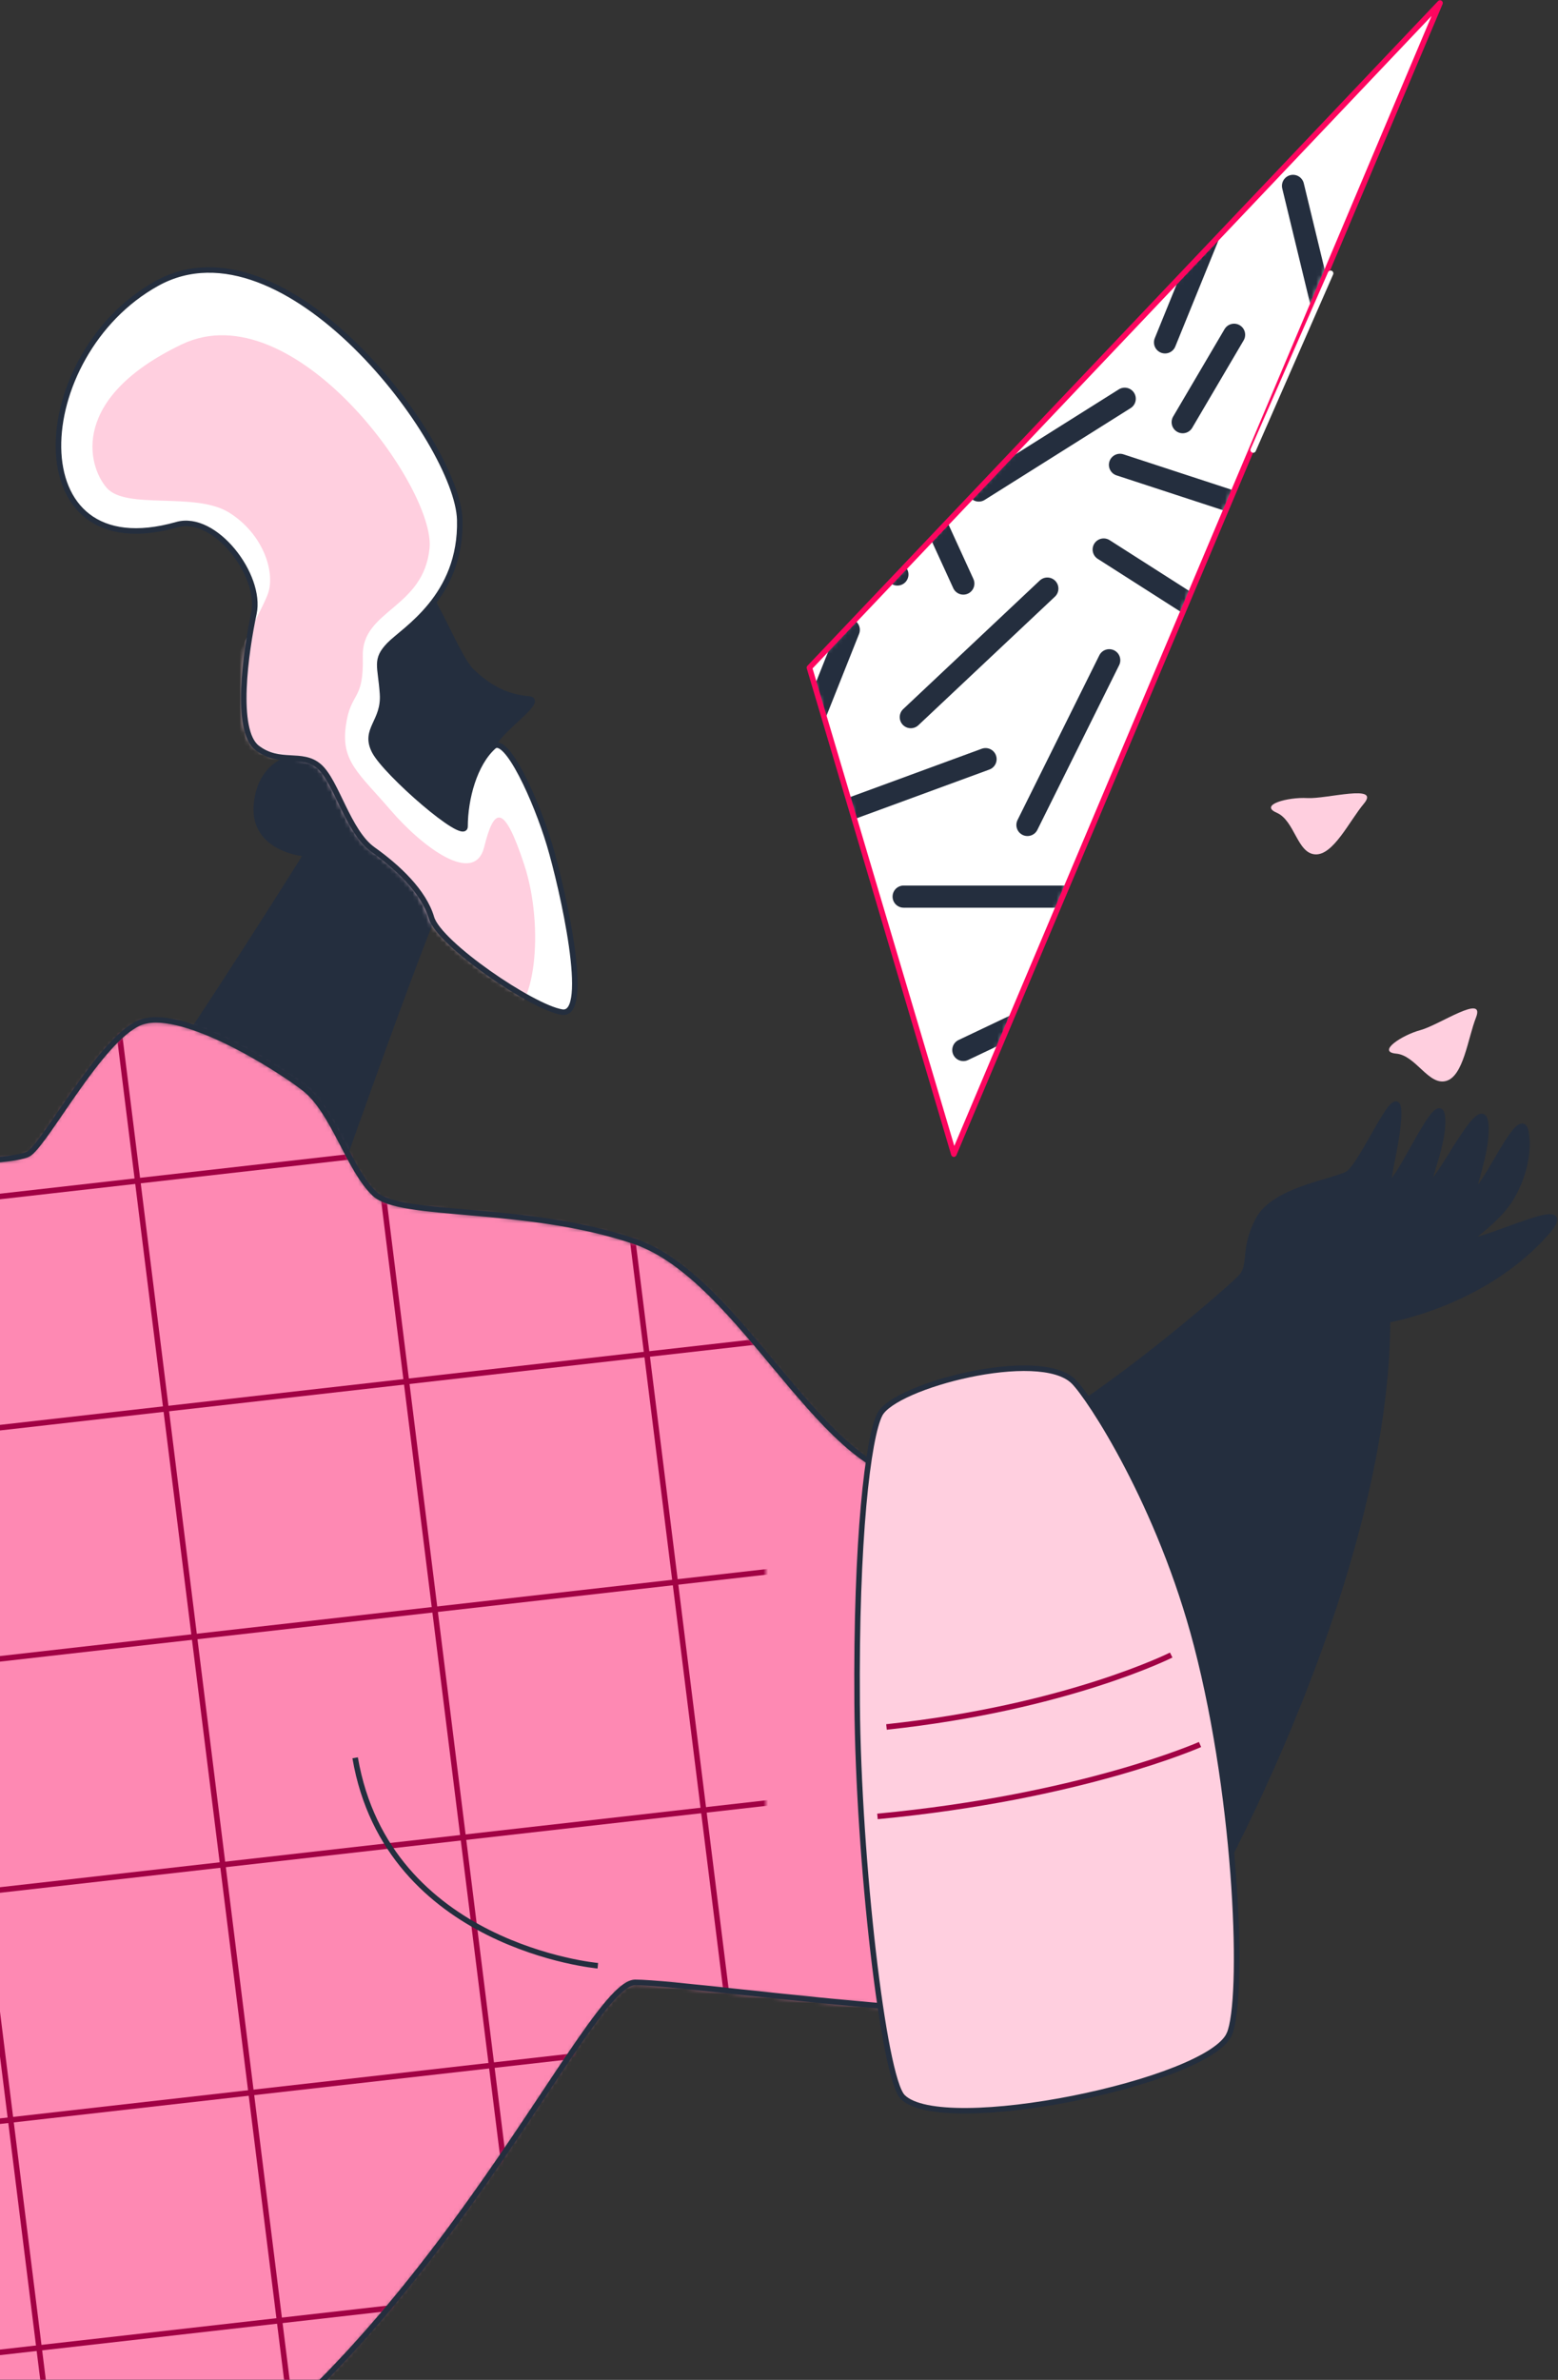 <?xml version="1.0" encoding="utf-8"?>
<svg xmlns="http://www.w3.org/2000/svg" xmlns:xlink="http://www.w3.org/1999/xlink" width="342" height="522" viewBox="0 0 342 522">
    <rect x="0" y="0" width="342" height="522" fill="#333333" stroke="none"/>
    <defs>
        <path id="a" d="M25.794 54.753c-.422 16.88 12.236 24.084 15.4 27.377 3.165 3.294 1.9 4.53 1.478 10.705-.422 6.177 4.221 7.763 1.758 12.57-2.463 4.808-19.781 19.909-19.79 16.51-.013-6.094-2.034-13.755-6.247-17.53-2.812-2.521-9.283 11.718-12.219 21.542-2.738 9.16-9.23 37.66-2.727 36.635 6.502-1.023 26.849-14.94 28.526-20.67 1.678-5.731 7.342-11.053 12.795-14.942 5.453-3.887 7.97-14.94 11.745-18.214 3.776-3.275 8.586-.236 13.554-4.047 4.97-3.81 2.485-21.13.71-29.444-1.775-8.313 8.52-21.822 16.845-19.445 35.123 10.033 32.395-37.27 4.35-52.84C88.306.922 84.477.016 80.583.016 54.705.021 26.16 40.08 25.794 54.753"/>
        <path id="c" d="M275.503 15.145c-6.51 5.012-9.767 17.736-15.463 23.135-5.698 5.398-32.965 2.313-56.974 10.41-24.011 8.099-41.916 53.212-63.486 52.055-21.567-1.156-66.91-41.325-69.534-44.087-2.624-2.762-.372-5.881-3.82-12.576-3.446-6.696-16.372-8.33-19.647-10.125-3.275-1.795-11.031-20.902-11.203-13.717-.172 7.185 4.308 19.596.69 14.534-3.62-5.062-9.997-19.597-10.341-12.901-.345 6.696 5.343 17.636 1.896 13.554-3.448-4.083-10.858-19.27-11.376-12.248-.516 7.022 4.653 17.473 1.551 13.88-3.101-3.592-9.306-17.636-10.34-12.41-1.034 5.226 1.206 12.084 4.308 16.167 3.103 4.082 8.821 8.01 8.821 8.01-5.387-.245-25.11-10.563-17.806-2.186 13.808 15.836 35.027 19.302 35.027 19.302 0 52.447 33.953 120.405 51.495 146.952 8.227 12.45 100.02-1.768 113.55-1.768 10.525 0 43.352 77.909 101.956 114.534 58.607 36.626 197.015 67.344 213.224 66.162 16.21-1.181 16.703-297.632 9.378-303.416-7.325-5.784-113.948-62.08-121.273-62.465-7.325-.385-12.615 3.47-16.278 4.627-3.663 1.156-50.055 1.928-54.124-1.156-4.07-3.085-15.465-24.679-24.012-28.534-1.07-.482-2.338-.7-3.75-.7-9.866 0-26.772 10.58-32.469 14.967z"/>
        <path id="e" d="M153.92 15.145c-6.513 5.012-9.77 17.736-15.468 23.135-5.7 5.398-32.975 2.313-56.993 10.41-24.018 8.099-41.929 53.212-63.505 52.055-.85-.045-1.734-.15-2.653-.313L1.023 217.892c30.408-.882 71.515-6.766 80.222-6.766 10.529 0 43.365 77.909 101.989 114.534 58.625 36.626 197.078 67.344 213.293 66.162 16.215-1.181 16.708-297.632 9.38-303.416-7.327-5.784-113.984-62.08-121.312-62.465-7.327-.385-12.62 3.47-16.283 4.627-3.664 1.156-50.072 1.928-54.142-1.156C210.1 26.327 198.7 4.733 190.15.878c-1.07-.483-2.338-.7-3.75-.7-9.869 0-26.781 10.58-32.48 14.967"/>
        <path id="f" d="M101.42 15.145c-6.513 5.012-9.77 17.736-15.468 23.135-5.7 5.398-32.975 2.313-56.993 10.41-24.018 8.099-41.929 53.212-63.505 52.055-.85-.045-1.734-.15-2.653-.313l-14.278 117.46c30.408-.882 71.515-6.766 80.222-6.766 10.529 0 43.365 77.909 101.989 114.534 58.625 36.626 197.078 67.344 213.293 66.162 16.215-1.181 16.708-297.632 9.38-303.416-7.327-5.784-113.984-62.08-121.312-62.465-7.327-.385-12.62 3.47-16.283 4.627-3.664 1.156-50.072 1.928-54.142-1.156C157.6 26.327 146.2 4.733 137.65.878c-1.07-.483-2.338-.7-3.75-.7-9.869 0-26.781 10.58-32.48 14.967"/>
        <path id="h" d="M101.42 15.145c-6.513 5.012-9.77 17.736-15.468 23.135-5.7 5.398-32.975 2.313-56.993 10.41-24.018 8.099-41.929 53.212-63.505 52.055-.85-.045-1.734-.15-2.653-.313l-14.278 117.46c30.408-.882 71.515-6.766 80.222-6.766 10.529 0 43.365 77.909 101.989 114.534 58.625 36.626 197.078 67.344 213.293 66.162 16.215-1.181 16.708-297.632 9.38-303.416-7.327-5.784-113.984-62.08-121.312-62.465-7.327-.385-12.62 3.47-16.283 4.627-3.664 1.156-50.072 1.928-54.142-1.156C157.6 26.327 146.2 4.733 137.65.878c-1.07-.483-2.338-.7-3.75-.7-9.869 0-26.781 10.58-32.48 14.967"/>
        <path id="j" d="M101.42 15.145c-6.513 5.012-9.77 17.736-15.468 23.135-5.7 5.398-32.975 2.313-56.993 10.41-24.018 8.099-41.929 53.212-63.505 52.055-.85-.045-1.734-.15-2.653-.313l-14.278 117.46c30.408-.882 71.515-6.766 80.222-6.766 10.529 0 43.365 77.909 101.989 114.534 58.625 36.626 197.078 67.344 213.293 66.162 16.215-1.181 16.708-297.632 9.38-303.416-7.327-5.784-113.984-62.08-121.312-62.465-7.327-.385-12.62 3.47-16.283 4.627-3.664 1.156-50.072 1.928-54.142-1.156C157.6 26.327 146.2 4.733 137.65.878c-1.07-.483-2.338-.7-3.75-.7-9.869 0-26.781 10.58-32.48 14.967"/>
        <path id="l" d="M101.42 15.145c-6.513 5.012-9.77 17.736-15.468 23.135-5.7 5.398-32.975 2.313-56.993 10.41-24.018 8.099-41.929 53.212-63.505 52.055-.85-.045-1.734-.15-2.653-.313l-14.278 117.46c30.408-.882 71.515-6.766 80.222-6.766 10.529 0 43.365 77.909 101.989 114.534 58.625 36.626 197.078 67.344 213.293 66.162 16.215-1.181 16.708-297.632 9.38-303.416-7.327-5.784-113.984-62.08-121.312-62.465-7.327-.385-12.62 3.47-16.283 4.627-3.664 1.156-50.072 1.928-54.142-1.156C157.6 26.327 146.2 4.733 137.65.878c-1.07-.483-2.338-.7-3.75-.7-9.869 0-26.781 10.58-32.48 14.967"/>
        <path id="n" d="M101.42 15.145c-6.513 5.012-9.77 17.736-15.468 23.135-5.7 5.398-32.975 2.313-56.993 10.41-24.018 8.099-41.929 53.212-63.505 52.055-.85-.045-1.734-.15-2.653-.313l-14.278 117.46c30.408-.882 71.515-6.766 80.222-6.766 10.529 0 43.365 77.909 101.989 114.534 58.625 36.626 197.078 67.344 213.293 66.162 16.215-1.181 16.708-297.632 9.38-303.416-7.327-5.784-113.984-62.08-121.312-62.465-7.327-.385-12.62 3.47-16.283 4.627-3.664 1.156-50.072 1.928-54.142-1.156C157.6 26.327 146.2 4.733 137.65.878c-1.07-.483-2.338-.7-3.75-.7-9.869 0-26.781 10.58-32.48 14.967"/>
        <path id="p" d="M101.42 15.145c-6.513 5.012-9.77 17.736-15.468 23.135-5.7 5.398-32.975 2.313-56.993 10.41-24.018 8.099-41.929 53.212-63.505 52.055-.85-.045-1.734-.15-2.653-.313l-14.278 117.46c30.408-.882 71.515-6.766 80.222-6.766 10.529 0 43.365 77.909 101.989 114.534 58.625 36.626 197.078 67.344 213.293 66.162 16.215-1.181 16.708-297.632 9.38-303.416-7.327-5.784-113.984-62.08-121.312-62.465-7.327-.385-12.62 3.47-16.283 4.627-3.664 1.156-50.072 1.928-54.142-1.156C157.6 26.327 146.2 4.733 137.65.878c-1.07-.483-2.338-.7-3.75-.7-9.869 0-26.781 10.58-32.48 14.967"/>
        <path id="r" d="M101.42 15.145c-6.513 5.012-9.77 17.736-15.468 23.135-5.7 5.398-32.975 2.313-56.993 10.41-24.018 8.099-41.929 53.212-63.505 52.055-.85-.045-1.734-.15-2.653-.313l-14.278 117.46c30.408-.882 71.515-6.766 80.222-6.766 10.529 0 43.365 77.909 101.989 114.534 58.625 36.626 197.078 67.344 213.293 66.162 16.215-1.181 16.708-297.632 9.38-303.416-7.327-5.784-113.984-62.08-121.312-62.465-7.327-.385-12.62 3.47-16.283 4.627-3.664 1.156-50.072 1.928-54.142-1.156C157.6 26.327 146.2 4.733 137.65.878c-1.07-.483-2.338-.7-3.75-.7-9.869 0-26.781 10.58-32.48 14.967"/>
        <path id="t" d="M101.42 15.145c-6.513 5.012-9.77 17.736-15.468 23.135-5.7 5.398-32.975 2.313-56.993 10.41-24.018 8.099-41.929 53.212-63.505 52.055-.85-.045-1.734-.15-2.653-.313l-14.278 117.46c30.408-.882 71.515-6.766 80.222-6.766 10.529 0 43.365 77.909 101.989 114.534 58.625 36.626 197.078 67.344 213.293 66.162 16.215-1.181 16.708-297.632 9.38-303.416-7.327-5.784-113.984-62.08-121.312-62.465-7.327-.385-12.62 3.47-16.283 4.627-3.664 1.156-50.072 1.928-54.142-1.156C157.6 26.327 146.2 4.733 137.65.878c-1.07-.483-2.338-.7-3.75-.7-9.869 0-26.781 10.58-32.48 14.967"/>
        <path id="v" d="M101.42 15.145c-6.513 5.012-9.77 17.736-15.468 23.135-5.7 5.398-32.975 2.313-56.993 10.41-24.018 8.099-41.929 53.212-63.505 52.055-.85-.045-1.734-.15-2.653-.313l-14.278 117.46c30.408-.882 71.515-6.766 80.222-6.766 10.529 0 43.365 77.909 101.989 114.534 58.625 36.626 197.078 67.344 213.293 66.162 16.215-1.181 16.708-297.632 9.38-303.416-7.327-5.784-113.984-62.08-121.312-62.465-7.327-.385-12.62 3.47-16.283 4.627-3.664 1.156-50.072 1.928-54.142-1.156C157.6 26.327 146.2 4.733 137.65.878c-1.07-.483-2.338-.7-3.75-.7-9.869 0-26.781 10.58-32.48 14.967"/>
        <path id="x" d="M101.42 15.145c-6.513 5.012-9.77 17.736-15.468 23.135-5.7 5.398-32.975 2.313-56.993 10.41-24.018 8.099-41.929 53.212-63.505 52.055-.85-.045-1.734-.15-2.653-.313l-14.278 117.46c30.408-.882 71.515-6.766 80.222-6.766 10.529 0 43.365 77.909 101.989 114.534 58.625 36.626 197.078 67.344 213.293 66.162 16.215-1.181 16.708-297.632 9.38-303.416-7.327-5.784-113.984-62.08-121.312-62.465-7.327-.385-12.62 3.47-16.283 4.627-3.664 1.156-50.072 1.928-54.142-1.156C157.6 26.327 146.2 4.733 137.65.878c-1.07-.483-2.338-.7-3.75-.7-9.869 0-26.781 10.58-32.48 14.967"/>
        <path id="z" d="M101.42 15.145c-6.513 5.012-9.77 17.736-15.468 23.135-5.7 5.398-32.975 2.313-56.993 10.41-24.018 8.099-41.929 53.212-63.505 52.055-.85-.045-1.734-.15-2.653-.313l-14.278 117.46c30.408-.882 71.515-6.766 80.222-6.766 10.529 0 43.365 77.909 101.989 114.534 58.625 36.626 197.078 67.344 213.293 66.162 16.215-1.181 16.708-297.632 9.38-303.416-7.327-5.784-113.984-62.08-121.312-62.465-7.327-.385-12.62 3.47-16.283 4.627-3.664 1.156-50.072 1.928-54.142-1.156C157.6 26.327 146.2 4.733 137.65.878c-1.07-.483-2.338-.7-3.75-.7-9.869 0-26.781 10.58-32.48 14.967"/>
        <path id="B" d="M101.42 15.145c-6.513 5.012-9.77 17.736-15.468 23.135-5.7 5.398-32.975 2.313-56.993 10.41-24.018 8.099-41.929 53.212-63.505 52.055-.85-.045-1.734-.15-2.653-.313l-14.278 117.46c30.408-.882 71.515-6.766 80.222-6.766 10.529 0 43.365 77.909 101.989 114.534 58.625 36.626 197.078 67.344 213.293 66.162 16.215-1.181 16.708-297.632 9.38-303.416-7.327-5.784-113.984-62.08-121.312-62.465-7.327-.385-12.62 3.47-16.283 4.627-3.664 1.156-50.072 1.928-54.142-1.156C157.6 26.327 146.2 4.733 137.65.878c-1.07-.483-2.338-.7-3.75-.7-9.869 0-26.781 10.58-32.48 14.967"/>
        <path id="D" d="M101.42 15.145c-6.513 5.012-9.77 17.736-15.468 23.135-5.7 5.398-32.975 2.313-56.993 10.41-24.018 8.099-41.929 53.212-63.505 52.055-.85-.045-1.734-.15-2.653-.313l-14.278 117.46c30.408-.882 71.515-6.766 80.222-6.766 10.529 0 43.365 77.909 101.989 114.534 58.625 36.626 197.078 67.344 213.293 66.162 16.215-1.181 16.708-297.632 9.38-303.416-7.327-5.784-113.984-62.08-121.312-62.465-7.327-.385-12.62 3.47-16.283 4.627-3.664 1.156-50.072 1.928-54.142-1.156C157.6 26.327 146.2 4.733 137.65.878c-1.07-.483-2.338-.7-3.75-.7-9.869 0-26.781 10.58-32.48 14.967"/>
        <path id="E" d="M101.42 15.145c-6.513 5.012-9.77 17.736-15.468 23.135-5.7 5.398-32.975 2.313-56.993 10.41-24.018 8.099-41.929 53.212-63.505 52.055-.85-.045-1.734-.15-2.653-.313l-14.278 117.46c30.408-.882 71.515-6.766 80.222-6.766 10.529 0 43.365 77.909 101.989 114.534 58.625 36.626 197.078 67.344 213.293 66.162 16.215-1.181 16.708-297.632 9.38-303.416-7.327-5.784-113.984-62.08-121.312-62.465-7.327-.385-12.62 3.47-16.283 4.627-3.664 1.156-50.072 1.928-54.142-1.156C157.6 26.327 146.2 4.733 137.65.878c-1.07-.483-2.338-.7-3.75-.7-9.869 0-26.781 10.58-32.48 14.967"/>
        <path id="F" d="M101.42 15.145c-6.513 5.012-9.77 17.736-15.468 23.135-5.7 5.398-32.975 2.313-56.993 10.41-24.018 8.099-41.929 53.212-63.505 52.055-.85-.045-1.734-.15-2.653-.313l-14.278 117.46c30.408-.882 71.515-6.766 80.222-6.766 10.529 0 43.365 77.909 101.989 114.534 58.625 36.626 197.078 67.344 213.293 66.162 16.215-1.181 16.708-297.632 9.38-303.416-7.327-5.784-113.984-62.08-121.312-62.465-7.327-.385-12.62 3.47-16.283 4.627-3.664 1.156-50.072 1.928-54.142-1.156C157.6 26.327 146.2 4.733 137.65.878c-1.07-.483-2.338-.7-3.75-.7-9.869 0-26.781 10.58-32.48 14.967"/>
        <path id="G" d="M107.163 253.32l31.605-106.697L.756.84"/>
        <path id="I" d="M107.163 253.32l31.605-106.697L.756.84"/>
        <path id="K" d="M107.163 253.32l31.605-106.697L.756.84"/>
        <path id="M" d="M107.163 253.32l31.605-106.697L.756.84"/>
        <path id="O" d="M107.163 253.32l31.605-106.697L.756.84"/>
        <path id="Q" d="M107.163 253.32l31.605-106.697L.756.84"/>
        <path id="S" d="M107.163 253.32l31.605-106.697L.756.84"/>
        <path id="U" d="M107.163 253.32l31.605-106.697L.756.84"/>
        <path id="W" d="M107.163 253.32l31.605-106.697L.756.84"/>
        <path id="Y" d="M107.163 253.32l31.605-106.697L.756.84"/>
        <path id="aa" d="M107.163 253.32l31.605-106.697L.756.84"/>
        <path id="ac" d="M107.163 253.32l31.605-106.697L.756.84"/>
        <path id="ae" d="M107.163 253.32l31.605-106.697L.756.84"/>
        <path id="ag" d="M107.163 253.32l31.605-106.697L.756.84"/>
        <path id="ai" d="M107.163 253.32l31.605-106.697L.756.84"/>
        <path id="ak" d="M107.163 253.32l31.605-106.697L.756.84"/>
        <path id="am" d="M107.163 253.32l31.605-106.697L.756.84"/>
        <path id="ao" d="M107.163 253.32l31.605-106.697L.756.84"/>
        <path id="aq" d="M107.163 253.32l31.605-106.697L.756.84"/>
        <path id="as" d="M107.163 253.32l31.605-106.697L.756.84"/>
        <path id="au" d="M107.163 253.32l31.605-106.697L.756.84"/>
        <path id="aw" d="M107.163 253.32l31.605-106.697L.756.84"/>
        <path id="ay" d="M107.163 253.32l31.605-106.697L.756.84"/>
        <path id="aA" d="M107.163 253.32l31.605-106.697L.756.84"/>
        <path id="aC" d="M107.163 253.32l31.605-106.697L.756.84"/>
        <path id="aE" d="M107.163 253.32l31.605-106.697L.756.84"/>
        <path id="aG" d="M107.163 253.32l31.605-106.697L.756.84"/>
        <path id="aI" d="M107.163 253.32l31.605-106.697L.756.84"/>
        <path id="aK" d="M107.163 253.32l31.605-106.697L.756.84"/>
        <path id="aM" d="M107.163 253.32l31.605-106.697L.756.84"/>
        <path id="aO" d="M107.163 253.32l31.605-106.697L.756.84"/>
        <path id="aQ" d="M107.163 253.32l31.605-106.697L.756.84"/>
        <path id="aS" d="M107.163 253.32l31.605-106.697L.756.84"/>
    </defs>
    <g fill="none" fill-rule="evenodd">
        <path fill="#242E3E" d="M62.982 288.518c4.136-10.266 31.859-90.526 35.006-93.964 3.146-3.437 12.586 12.605 18.092 14.515 5.507 1.91-9.046-42.015-7.866-45.453 1.18-3.439 11.394-10.028 7.866-10.313-4.72-.382-8.653-2.293-12.586-6.112-3.933-3.82-9.833-22.536-17.306-25.59-7.474-3.056-19.273-1.53-24.386 10.694-5.114 12.222.393 25.21 3.54 33.612 0 0-8.26.764-9.046 10.695-.787 9.932 11.012 10.696 11.012 10.696s-41.692 66.842-53.492 77.92c-11.8 11.077 42.086 40.87 49.166 23.3"/>
        <path stroke="#242E3E" stroke-width="1.215" d="M62.982 288.518c4.136-10.266 31.859-90.526 35.006-93.964 3.146-3.437 12.586 12.605 18.092 14.515 5.507 1.91-9.046-42.015-7.866-45.453 1.18-3.439 11.394-10.028 7.866-10.313-4.72-.382-8.653-2.293-12.586-6.112-3.933-3.82-9.833-22.536-17.306-25.59-7.474-3.056-19.273-1.53-24.386 10.694-5.114 12.222.393 25.21 3.54 33.612 0 0-8.26.764-9.046 10.695-.787 9.932 11.012 10.696 11.012 10.696s-41.692 66.842-53.492 77.92c-11.8 11.077 42.086 40.87 49.166 23.3z"/>
        <path fill="#FFF" d="M108.214 163.616c-4.234 3.775-6.263 11.436-6.276 17.53-.008 3.398-17.41-11.702-19.884-16.508-2.475-4.808 2.191-6.395 1.767-12.57-.423-6.176-1.695-7.41 1.484-10.704 3.18-3.293 15.898-10.497 15.473-27.377-.424-16.879-38.315-67.358-66.49-51.789-28.176 15.569-30.918 62.868 4.371 52.838 8.364-2.378 18.707 11.13 16.923 19.443-1.782 8.313-4.28 25.632.714 29.44 4.993 3.812 9.825.773 13.618 4.048 3.793 3.275 6.322 14.326 11.802 18.213 5.478 3.89 11.169 9.21 12.855 14.94 1.686 5.731 22.127 19.646 28.66 20.67 6.533 1.023.01-27.475-2.74-36.632-2.95-9.824-9.452-24.062-12.277-21.542"/>
        <g transform="matrix(-1 0 0 1 126.1 59.199)">
            <mask id="b" fill="#fff">
                <use xlink:href="#a"/>
            </mask>
            <path fill="#FFCFDF" d="M15.283 163.248c-6.62.729-8.794-18.982-4.264-32.765 4.53-13.782 6.663-12.482 8.795-3.9 2.132 8.58 13.591 0 20.521-8.062 6.929-8.061 10.926-10.661 9.86-18.463-1.066-7.801-3.998-5.2-3.73-15.342.266-10.143-13.326-10.402-14.658-23.665-1.333-13.262 29.848-56.43 54.366-44.727 24.518 11.702 20.787 26.524 16.523 31.465-4.264 4.941-19.454.78-26.917 5.46-7.461 4.682-10.127 13.003-8.528 17.684 1.6 4.681 12.526 22.364 11.993 31.466-.533 9.1-45.04 58.77-63.96 60.85" mask="url(#b)"/>
        </g>
        <path stroke="#242E3E" stroke-linecap="round" stroke-linejoin="round" stroke-width="1.215" d="M108.355 163.734c-4.233 3.781-6.261 11.454-6.275 17.557-.007 3.403-17.405-11.72-19.88-16.533-2.474-4.815 2.192-6.404 1.768-12.589-.424-6.185-1.695-7.422 1.484-10.72 3.178-3.299 15.894-10.514 15.47-27.418-.425-16.905-38.308-67.46-66.478-51.868-28.17 15.592-30.91 62.963 4.371 52.917 8.362-2.38 18.703 11.147 16.92 19.473-1.782 8.326-4.279 25.67.713 29.486 4.993 3.817 9.823.773 13.615 4.053 3.793 3.28 6.321 14.347 11.8 18.24 5.477 3.896 11.166 9.225 12.852 14.964 1.685 5.74 22.123 19.676 28.654 20.701 6.531 1.025.01-27.517-2.74-36.688-2.949-9.839-9.45-24.098-12.274-21.575z"/>
        <path fill="#242E3E" d="M252.8 436.652c17.541-26.556 51.495-94.539 51.495-147.005 0 0 21.218-3.467 35.025-19.31 7.304-8.38-12.418 1.942-17.805 2.186 0 0 5.718-3.928 8.821-8.012 3.102-4.084 5.342-10.946 4.308-16.173-1.034-5.227-7.238 8.822-10.34 12.415-3.103 3.594 2.067-6.86 1.551-13.885-.517-7.024-7.928 8.168-11.376 12.252-3.447 4.084 2.241-6.861 1.896-13.56-.344-6.698-6.721 7.843-10.34 12.907-3.62 5.064.86-7.352.689-14.54-.173-7.187-7.928 11.926-11.203 13.722-3.274 1.798-16.201 3.431-19.648 10.13-3.446 6.698-1.196 9.817-3.82 12.58-2.623 2.762-47.965 42.947-69.534 44.103-21.569 1.158-39.475-43.972-63.484-52.072-24.011-8.1-51.277-5.016-56.975-10.416-5.697-5.4-8.952-18.129-15.463-23.143-6.512-5.016-27.674-18.13-36.22-14.273-8.546 3.857-19.94 25.46-24.01 28.545-4.07 3.084-50.462 2.314-54.125 1.156-3.662-1.156-8.953-5.014-16.278-4.629-7.325.387-113.948 56.704-121.273 62.49-7.325 5.785-6.832 302.345 9.378 303.526 16.21 1.183 154.618-29.546 213.224-66.185 58.605-36.639 91.43-114.577 101.955-114.577 13.531 0 105.324 14.223 113.551 1.768"/>
        <g transform="matrix(-1 0 0 1 342.1 223.825)">
            <mask id="d" fill="#fff">
                <use xlink:href="#c"/>
            </mask>
            <path fill="#FE89B3" d="M120.399 236.463L149.81-5.58 538.17 4.462l2.524 393.445-201.943-13.154z" mask="url(#d)"/>
        </g>
        <g>
            <g transform="matrix(-1 0 0 1 168.1 223.825)">
                <mask id="g" fill="#fff">
                    <use xlink:href="#f"/>
                </mask>
                <path stroke="#A10244" stroke-width="1.215" d="M437.63 322.698l-591.756-67.09" mask="url(#g)"/>
            </g>
            <g transform="matrix(-1 0 0 1 168.1 223.825)">
                <mask id="i" fill="#fff">
                    <use xlink:href="#h"/>
                </mask>
                <path stroke="#A10244" stroke-width="1.215" d="M443.629 272.672l-591.758-67.089" mask="url(#i)"/>
            </g>
            <g transform="matrix(-1 0 0 1 168.1 223.825)">
                <mask id="k" fill="#fff">
                    <use xlink:href="#j"/>
                </mask>
                <path stroke="#A10244" stroke-width="1.215" d="M449.627 222.647l-591.758-67.089" mask="url(#k)"/>
            </g>
            <g transform="matrix(-1 0 0 1 168.1 223.825)">
                <mask id="m" fill="#fff">
                    <use xlink:href="#l"/>
                </mask>
                <path stroke="#A10244" stroke-width="1.215" d="M455.624 172.622l-591.758-67.09" mask="url(#m)"/>
            </g>
            <g transform="matrix(-1 0 0 1 168.1 223.825)">
                <mask id="o" fill="#fff">
                    <use xlink:href="#n"/>
                </mask>
                <path stroke="#A10244" stroke-width="1.215" d="M461.622 122.597l-591.758-67.09" mask="url(#o)"/>
            </g>
            <g transform="matrix(-1 0 0 1 168.1 223.825)">
                <mask id="q" fill="#fff">
                    <use xlink:href="#p"/>
                </mask>
                <path stroke="#A10244" stroke-width="1.215" d="M467.62 72.571l-591.758-67.09" mask="url(#q)"/>
            </g>
            <g transform="matrix(-1 0 0 1 168.1 223.825)">
                <mask id="s" fill="#fff">
                    <use xlink:href="#r"/>
                </mask>
                <path stroke="#A10244" stroke-width="1.215" d="M-114.478 342.492L-66.61-41.834" mask="url(#s)"/>
            </g>
            <g transform="matrix(-1 0 0 1 168.1 223.825)">
                <mask id="u" fill="#fff">
                    <use xlink:href="#t"/>
                </mask>
                <path stroke="#A10244" stroke-width="1.215" d="M-61.663 348.173l47.867-384.326" mask="url(#u)"/>
            </g>
            <g transform="matrix(-1 0 0 1 168.1 223.825)">
                <mask id="w" fill="#fff">
                    <use xlink:href="#v"/>
                </mask>
                <path stroke="#A10244" stroke-width="1.215" d="M-8.849 353.853L39.018-30.472" mask="url(#w)"/>
            </g>
            <g transform="matrix(-1 0 0 1 168.1 223.825)">
                <mask id="y" fill="#fff">
                    <use xlink:href="#x"/>
                </mask>
                <path stroke="#A10244" stroke-width="1.215" d="M43.965 359.534L91.833-24.792" mask="url(#y)"/>
            </g>
            <g transform="matrix(-1 0 0 1 168.1 223.825)">
                <mask id="A" fill="#fff">
                    <use xlink:href="#z"/>
                </mask>
                <path stroke="#A10244" stroke-width="1.215" d="M96.78 365.216L144.648-19.11" mask="url(#A)"/>
            </g>
            <g transform="matrix(-1 0 0 1 168.1 223.825)">
                <mask id="C" fill="#fff">
                    <use xlink:href="#B"/>
                </mask>
                <path stroke="#A10244" stroke-width="1.215" d="M149.594 370.897L197.462-13.43" mask="url(#C)"/>
            </g>
        </g>
        <g>
            <path stroke="#242E3E" stroke-width="1.215" d="M-175.924 615.646c16.22 1.183 154.706-29.558 213.344-66.212 58.637-36.653 91.482-114.622 102.012-114.622 13.539 0 105.383 14.229 113.615 1.768 17.552-26.566 51.525-94.576 51.525-147.063 0 0 21.23-3.469 35.046-19.319 7.306-8.383-12.426 1.944-17.817 2.188 0 0 5.722-3.93 8.826-8.015 3.105-4.086 5.346-10.95 4.31-16.18-1.034-5.229-7.241 8.825-10.346 12.42-3.104 3.596 2.07-6.863 1.553-13.89-.518-7.028-7.933 8.17-11.382 12.256-3.448 4.086 2.242-6.863 1.897-13.564s-6.726 7.845-10.347 12.911c-3.622 5.066.863-7.354.69-14.545-.173-7.19-7.933 11.93-11.21 13.727-3.275 1.799-16.21 3.432-19.658 10.133-3.449 6.701-1.196 9.822-3.822 12.586-2.625 2.764-47.992 42.964-69.573 44.121-21.581 1.158-39.497-43.99-63.52-52.094-24.025-8.103-51.306-5.017-57.006-10.42-5.7-5.401-8.958-18.135-15.473-23.152-6.515-5.018-27.689-18.137-36.24-14.278-8.55 3.858-19.952 25.47-24.023 28.556-4.072 3.086-50.491 2.315-54.156 1.157-3.664-1.157-8.957-5.016-16.287-4.631-7.33.387-114.011 56.726-121.34 62.514M131.23 431.166s-46.153-4.145-53.272-45.61"/>
            <path fill="#FFCFDF" d="M269.855 446.147c3.24-7.5 1.908-50.337-7.176-85.255-8.034-30.882-23.52-54.473-27.055-57.911-7.53-7.325-39.228.924-42.486 7.253-2.58 5.013-5.281 27.141-4.986 63.498.282 34.491 5.78 81.888 9.98 86.188 8.625 8.831 67.18-3.261 71.723-13.773"/>
            <path stroke="#242E3E" stroke-width="1.215" d="M269.855 446.147c3.24-7.5 1.908-50.337-7.176-85.255-8.034-30.882-23.52-54.473-27.055-57.911-7.53-7.325-39.228.924-42.486 7.253-2.58 5.013-5.281 27.141-4.986 63.498.282 34.491 5.78 81.888 9.98 86.188 8.625 8.831 67.18-3.261 71.723-13.773z"/>
            <path stroke="#A10244" stroke-width="1.215" d="M257.093 363.016s-22.943 11.544-62.5 15.776M263.422 382.639s-25.993 11.543-70.807 15.775"/>
        </g>
        <g fill="#FFCFDF">
            <path d="M299.382 176.284c-3.183 3.794-6.711 11.36-10.688 11.113-3.976-.246-4.473-7.408-8.45-9.138-3.977-1.728 2.485-3.457 6.71-3.21 4.226.247 16.156-3.21 12.428 1.235M323.994 223.198c-1.807 4.602-2.74 12.889-6.59 13.907-3.85 1.02-6.607-5.617-10.93-6.004-4.323-.387 1.254-4.062 5.34-5.16 4.086-1.096 14.298-8.134 12.18-2.743"/>
        </g>
        <g fill="#FFF">
            <path d="M209.382 253.147L316.102.665l-138.42 145.784z"/>
        </g>
        <g>
            <g transform="matrix(-1 0 0 1 316.45 -.175)">
                <mask id="H" fill="#fff">
                    <use xlink:href="#G"/>
                </mask>
                <path stroke="#242E3E" stroke-linecap="round" stroke-linejoin="round" stroke-width="4.86" d="M25.884 165.403l33.486-8.825" mask="url(#H)"/>
            </g>
            <g transform="matrix(-1 0 0 1 316.45 -.175)">
                <mask id="J" fill="#fff">
                    <use xlink:href="#I"/>
                </mask>
                <path stroke="#242E3E" stroke-linecap="round" stroke-linejoin="round" stroke-width="4.86" d="M48.208 137.274l25.97-16.57" mask="url(#J)"/>
            </g>
            <g transform="matrix(-1 0 0 1 316.45 -.175)">
                <mask id="L" fill="#fff">
                    <use xlink:href="#K"/>
                </mask>
                <path stroke="#242E3E" stroke-linecap="round" stroke-linejoin="round" stroke-width="4.86" d="M30.303 115.32l40.3-13.186" mask="url(#L)"/>
            </g>
            <g transform="matrix(-1 0 0 1 316.45 -.175)">
                <mask id="N" fill="#fff">
                    <use xlink:href="#M"/>
                </mask>
                <path stroke="#242E3E" stroke-linecap="round" stroke-linejoin="round" stroke-width="4.86" d="M31.707 144.995L4.045 111.351" mask="url(#N)"/>
            </g>
            <g transform="matrix(-1 0 0 1 316.45 -.175)">
                <mask id="P" fill="#fff">
                    <use xlink:href="#O"/>
                </mask>
                <path stroke="#242E3E" stroke-linecap="round" stroke-linejoin="round" stroke-width="4.86" d="M4.045 176.434l36.397 9.377" mask="url(#P)"/>
            </g>
            <g transform="matrix(-1 0 0 1 316.45 -.175)">
                <mask id="R" fill="#fff">
                    <use xlink:href="#Q"/>
                </mask>
                <path stroke="#242E3E" stroke-linecap="round" stroke-linejoin="round" stroke-width="4.86" d="M25.884 200.15l22.324 38.057" mask="url(#R)"/>
            </g>
            <g transform="matrix(-1 0 0 1 316.45 -.175)">
                <mask id="T" fill="#fff">
                    <use xlink:href="#S"/>
                </mask>
                <path stroke="#242E3E" stroke-linecap="round" stroke-linejoin="round" stroke-width="4.86" d="M48.208 212.284l21.353-40.263" mask="url(#T)"/>
            </g>
            <g transform="matrix(-1 0 0 1 316.45 -.175)">
                <mask id="V" fill="#fff">
                    <use xlink:href="#U"/>
                </mask>
                <path stroke="#242E3E" stroke-linecap="round" stroke-linejoin="round" stroke-width="4.86" d="M90.914 181.122L72.96 144.995" mask="url(#V)"/>
            </g>
            <g transform="matrix(-1 0 0 1 316.45 -.175)">
                <mask id="X" fill="#fff">
                    <use xlink:href="#W"/>
                </mask>
                <path stroke="#242E3E" stroke-linecap="round" stroke-linejoin="round" stroke-width="4.86" d="M86.547 129.276l29.972 28.197" mask="url(#X)"/>
            </g>
            <g transform="matrix(-1 0 0 1 316.45 -.175)">
                <mask id="Z" fill="#fff">
                    <use xlink:href="#Y"/>
                </mask>
                <path stroke="#242E3E" stroke-linecap="round" stroke-linejoin="round" stroke-width="4.86" d="M100.11 166.687l39.335 14.435" mask="url(#Z)"/>
            </g>
            <g transform="matrix(-1 0 0 1 316.45 -.175)">
                <mask id="ab" fill="#fff">
                    <use xlink:href="#aa"/>
                </mask>
                <path stroke="#242E3E" stroke-linecap="round" stroke-linejoin="round" stroke-width="4.86" d="M72.958 196.84h45.133" mask="url(#ab)"/>
            </g>
            <g transform="matrix(-1 0 0 1 316.45 -.175)">
                <mask id="ad" fill="#fff">
                    <use xlink:href="#ac"/>
                </mask>
                <path stroke="#242E3E" stroke-linecap="round" stroke-linejoin="round" stroke-width="4.86" d="M66.65 212.284l38.338 18.2" mask="url(#ad)"/>
            </g>
            <g transform="matrix(-1 0 0 1 316.45 -.175)">
                <mask id="af" fill="#fff">
                    <use xlink:href="#ae"/>
                </mask>
                <path stroke="#242E3E" stroke-linecap="round" stroke-linejoin="round" stroke-width="4.86" d="M118.091 248.134l15.045-47.985" mask="url(#af)"/>
            </g>
            <g transform="matrix(-1 0 0 1 316.45 -.175)">
                <mask id="ah" fill="#fff">
                    <use xlink:href="#ag"/>
                </mask>
                <path stroke="#242E3E" stroke-linecap="round" stroke-linejoin="round" stroke-width="4.86" d="M182.151 224.142l-30.089-43.02" mask="url(#ah)"/>
            </g>
            <g transform="matrix(-1 0 0 1 316.45 -.175)">
                <mask id="aj" fill="#fff">
                    <use xlink:href="#ai"/>
                </mask>
                <path stroke="#242E3E" stroke-linecap="round" stroke-linejoin="round" stroke-width="4.86" d="M140.921 165.403l-10.787-27.078" mask="url(#aj)"/>
            </g>
            <g transform="matrix(-1 0 0 1 316.45 -.175)">
                <mask id="al" fill="#fff">
                    <use xlink:href="#ak"/>
                </mask>
                <path stroke="#242E3E" stroke-linecap="round" stroke-linejoin="round" stroke-width="4.86" d="M119.461 126.184l34.386-21.117" mask="url(#al)"/>
            </g>
            <g transform="matrix(-1 0 0 1 316.45 -.175)">
                <mask id="an" fill="#fff">
                    <use xlink:href="#am"/>
                </mask>
                <path stroke="#242E3E" stroke-linecap="round" stroke-linejoin="round" stroke-width="4.86" d="M104.988 128.173l15.53-33.92" mask="url(#an)"/>
            </g>
            <g transform="matrix(-1 0 0 1 316.45 -.175)">
                <mask id="ap" fill="#fff">
                    <use xlink:href="#ao"/>
                </mask>
                <path stroke="#242E3E" stroke-linecap="round" stroke-linejoin="round" stroke-width="4.86" d="M101.591 107.766l-32.03-20.131" mask="url(#ap)"/>
            </g>
            <g transform="matrix(-1 0 0 1 316.45 -.175)">
                <mask id="ar" fill="#fff">
                    <use xlink:href="#aq"/>
                </mask>
                <path stroke="#242E3E" stroke-linecap="round" stroke-linejoin="round" stroke-width="4.86" d="M104.988 87.635l13.104-38.61" mask="url(#ar)"/>
            </g>
            <g transform="matrix(-1 0 0 1 316.45 -.175)">
                <mask id="at" fill="#fff">
                    <use xlink:href="#as"/>
                </mask>
                <path stroke="#242E3E" stroke-linecap="round" stroke-linejoin="round" stroke-width="4.86" d="M134.694 96.186l-6.514-38.062" mask="url(#at)"/>
            </g>
            <g transform="matrix(-1 0 0 1 316.45 -.175)">
                <mask id="av" fill="#fff">
                    <use xlink:href="#au"/>
                </mask>
                <path stroke="#242E3E" stroke-linecap="round" stroke-linejoin="round" stroke-width="4.86" d="M152.062 81.568L179.725 97.7" mask="url(#av)"/>
            </g>
            <g transform="matrix(-1 0 0 1 316.45 -.175)">
                <mask id="ax" fill="#fff">
                    <use xlink:href="#aw"/>
                </mask>
                <path stroke="#242E3E" stroke-linecap="round" stroke-linejoin="round" stroke-width="4.86" d="M-2.264 89.634l33.972 13.444" mask="url(#ax)"/>
            </g>
            <g transform="matrix(-1 0 0 1 316.45 -.175)">
                <mask id="az" fill="#fff">
                    <use xlink:href="#ay"/>
                </mask>
                <path stroke="#242E3E" stroke-linecap="round" stroke-linejoin="round" stroke-width="4.86" d="M45.552 73.603l11.285 19.175" mask="url(#az)"/>
            </g>
            <g transform="matrix(-1 0 0 1 316.45 -.175)">
                <mask id="aB" fill="#fff">
                    <use xlink:href="#aA"/>
                </mask>
                <path stroke="#242E3E" stroke-linecap="round" stroke-linejoin="round" stroke-width="4.86" d="M90.914 81.568L75.925 48.839" mask="url(#aB)"/>
            </g>
            <g transform="matrix(-1 0 0 1 316.45 -.175)">
                <mask id="aD" fill="#fff">
                    <use xlink:href="#aC"/>
                </mask>
                <path stroke="#242E3E" stroke-linecap="round" stroke-linejoin="round" stroke-width="4.86" d="M22.244 83.774l10.374-42.828" mask="url(#aD)"/>
            </g>
            <g transform="matrix(-1 0 0 1 316.45 -.175)">
                <mask id="aF" fill="#fff">
                    <use xlink:href="#aE"/>
                </mask>
                <path stroke="#242E3E" stroke-linecap="round" stroke-linejoin="round" stroke-width="4.86" d="M147.94 143.741l15.805 25.004" mask="url(#aF)"/>
            </g>
            <g transform="matrix(-1 0 0 1 316.45 -.175)">
                <mask id="aH" fill="#fff">
                    <use xlink:href="#aG"/>
                </mask>
                <path stroke="#242E3E" stroke-linecap="round" stroke-linejoin="round" stroke-width="4.86" d="M150.243 123.31l33.268-10.14" mask="url(#aH)"/>
            </g>
            <g transform="matrix(-1 0 0 1 316.45 -.175)">
                <mask id="aJ" fill="#fff">
                    <use xlink:href="#aI"/>
                </mask>
                <path stroke="#242E3E" stroke-linecap="round" stroke-linejoin="round" stroke-width="4.86" d="M71.716 234.78l8.002 40.065" mask="url(#aJ)"/>
            </g>
            <g transform="matrix(-1 0 0 1 316.45 -.175)">
                <mask id="aL" fill="#fff">
                    <use xlink:href="#aK"/>
                </mask>
                <path stroke="#242E3E" stroke-linecap="round" stroke-linejoin="round" stroke-width="4.86" d="M-2.619 199.422l28.267 28.594" mask="url(#aL)"/>
            </g>
            <g transform="matrix(-1 0 0 1 316.45 -.175)">
                <mask id="aN" fill="#fff">
                    <use xlink:href="#aM"/>
                </mask>
                <path stroke="#242E3E" stroke-linecap="round" stroke-linejoin="round" stroke-width="4.86" d="M144.292 244.014l5.22-33.806" mask="url(#aN)"/>
            </g>
            <g transform="matrix(-1 0 0 1 316.45 -.175)">
                <mask id="aP" fill="#fff">
                    <use xlink:href="#aO"/>
                </mask>
                <path stroke="#242E3E" stroke-linecap="round" stroke-linejoin="round" stroke-width="4.86" d="M60.712 75.27L37.8 18.982" mask="url(#aP)"/>
            </g>
            <g transform="matrix(-1 0 0 1 316.45 -.175)">
                <mask id="aR" fill="#fff">
                    <use xlink:href="#aQ"/>
                </mask>
                <path stroke="#242E3E" stroke-linecap="round" stroke-linejoin="round" stroke-width="4.86" d="M58.742 26.156L97.238 42.63" mask="url(#aR)"/>
            </g>
            <g transform="matrix(-1 0 0 1 316.45 -.175)">
                <mask id="aT" fill="#fff">
                    <use xlink:href="#aS"/>
                </mask>
                <path stroke="#242E3E" stroke-linecap="round" stroke-linejoin="round" stroke-width="4.86" d="M143.422 63.728l42.567-7.894" mask="url(#aT)"/>
            </g>
            <g stroke-linecap="round" stroke-linejoin="round" stroke-width="1.215">
                <path stroke="#FD065F" d="M209.382 253.147L316.102.665l-138.42 145.784 31.7 106.698"/>
                <path stroke="#FFF" d="M292.082 59.955L275.094 98.7"/>
            </g>
        </g>
    </g>
</svg>
